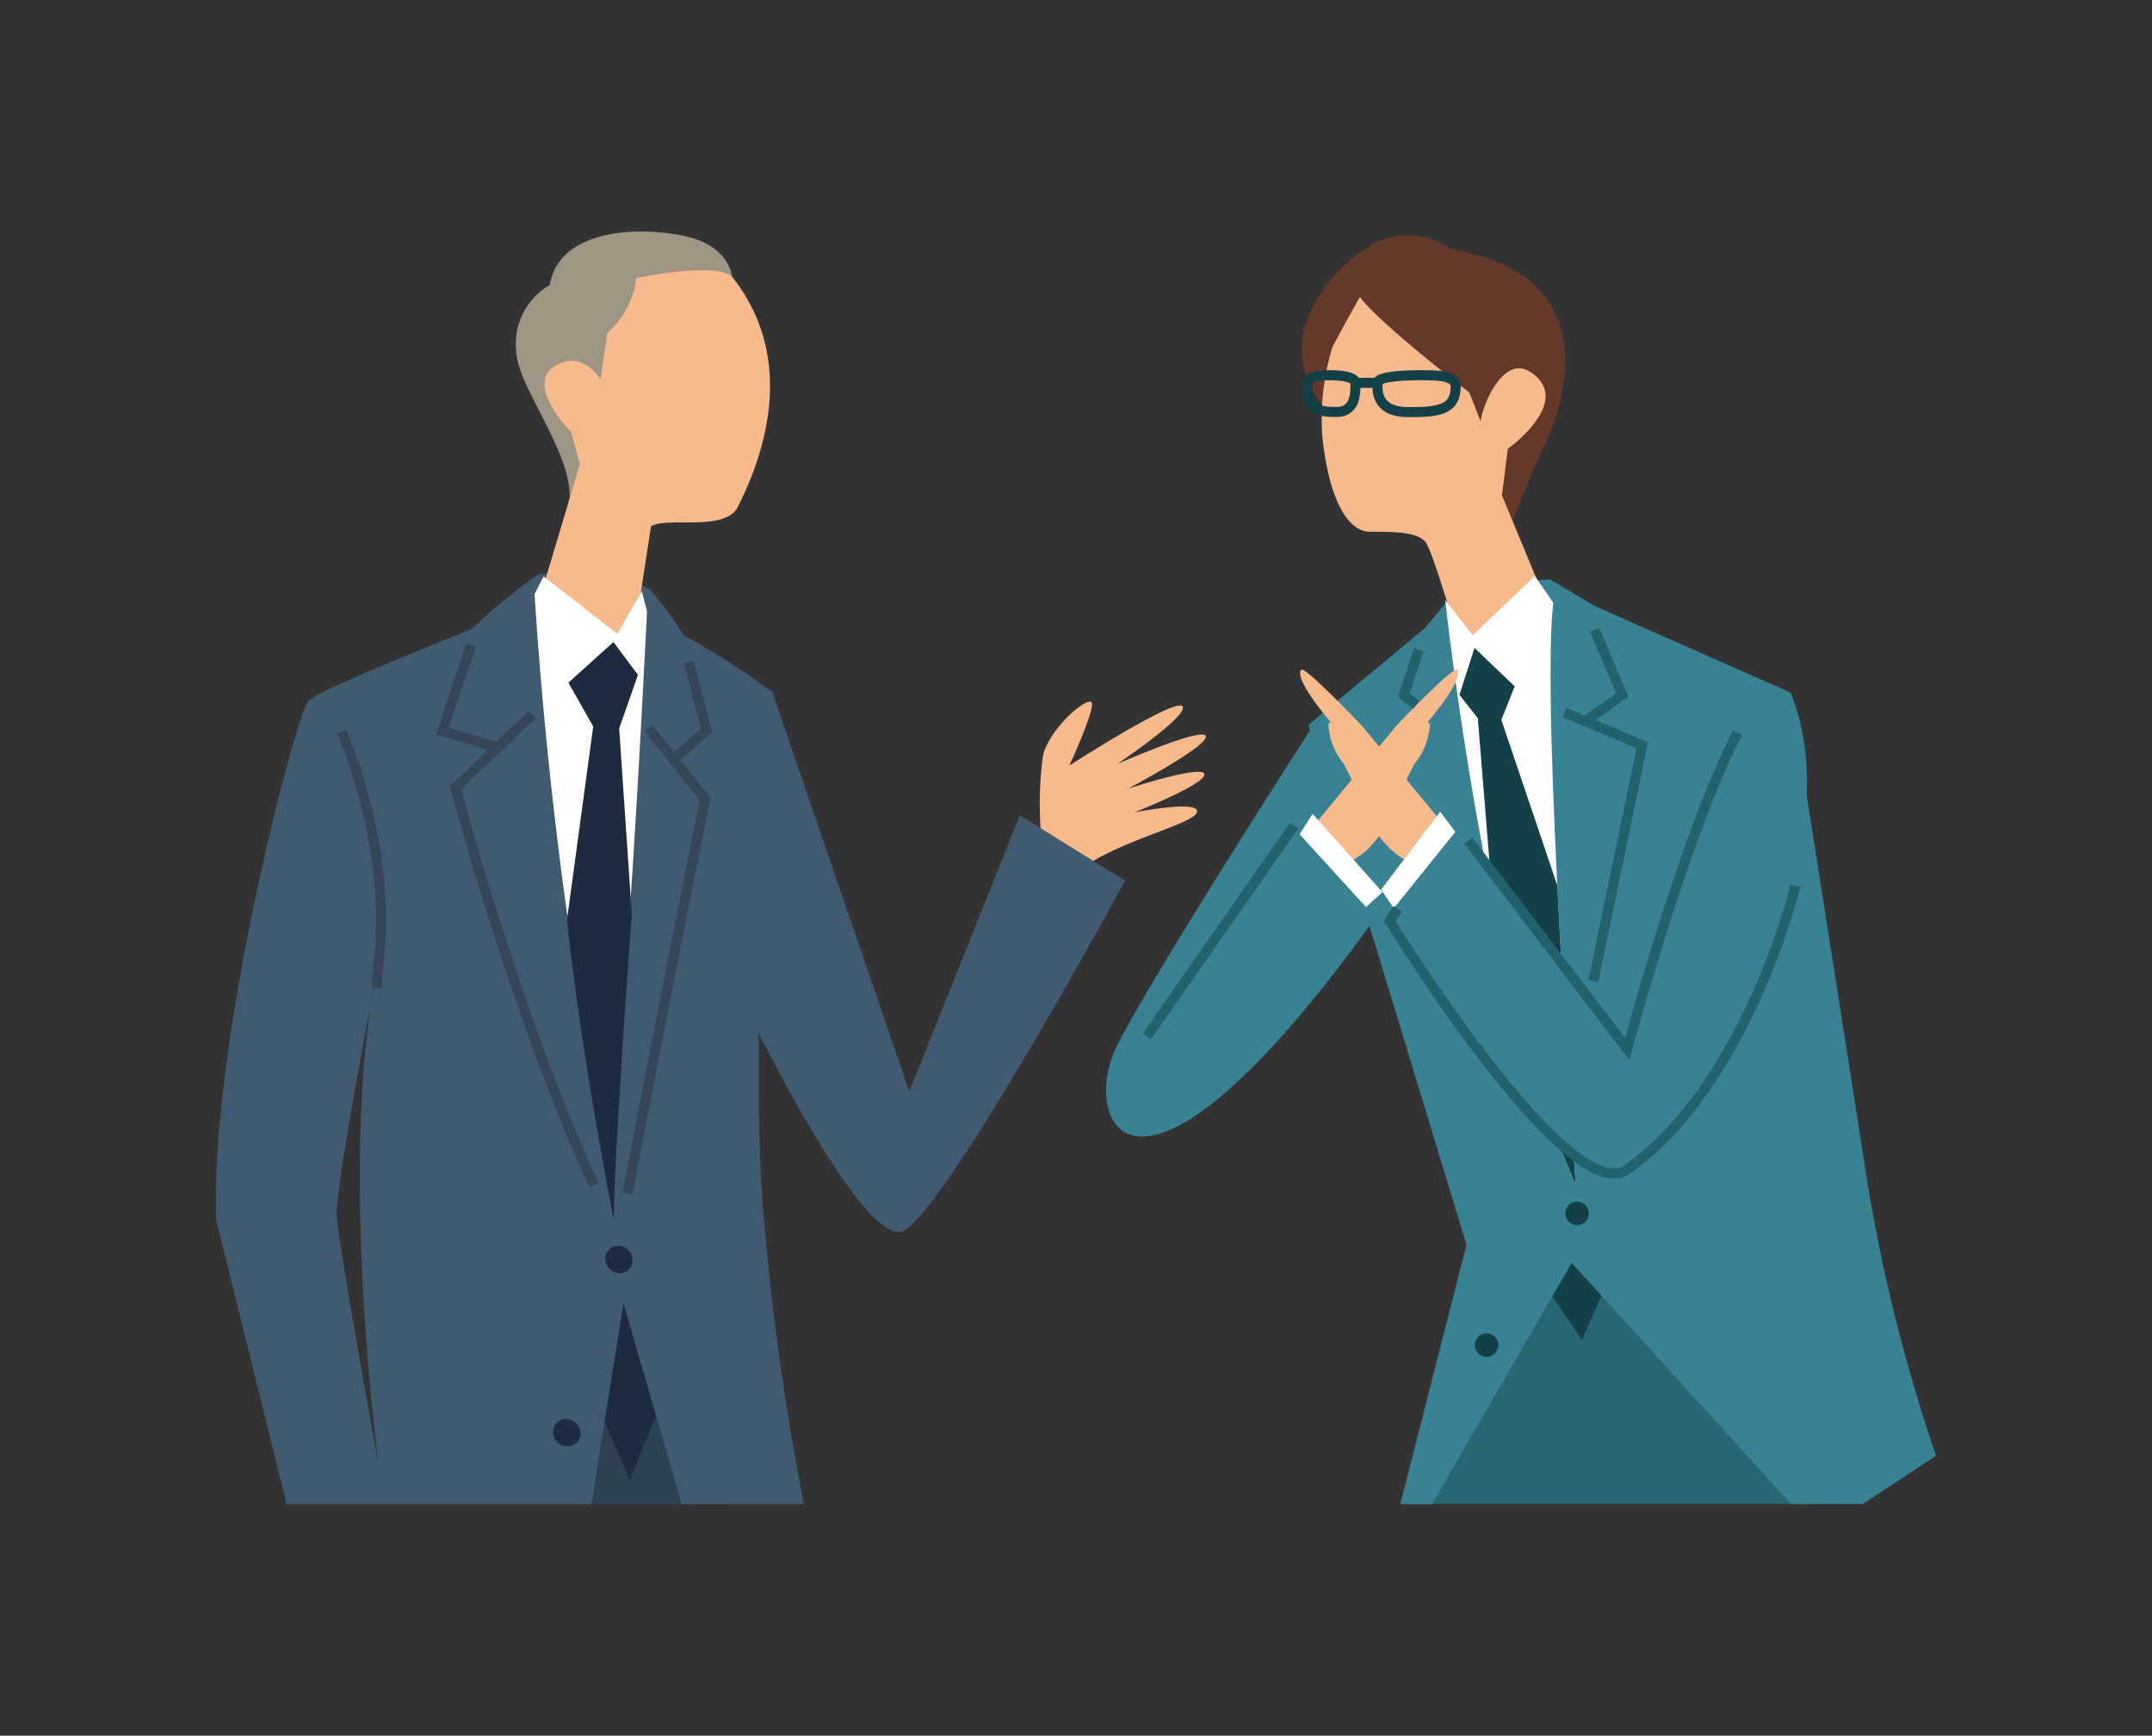 <svg xmlns="http://www.w3.org/2000/svg" width="150" height="121" viewBox="0 0 150 121"><rect x="0" y="0" width="150" height="121" fill="#333333" stroke="none"/><defs><style>.a,.h,.i,.m{fill:none;}.b{fill:#286772;}.c{fill:#144148;}.d{fill:#398293;}.e{fill:#64392a;}.f{fill:#f7ba8c;}.g{fill:#fff;}.h{stroke:#21626d;}.h,.i,.m{stroke-width:0.7px;}.i{stroke:#144148;}.j{fill:#2d414e;}.k{fill:#1e2b3e;}.l{fill:#405b70;}.m{stroke:#374657;}.n{fill:#9f9585;}</style></defs><g transform="translate(-1045 -203)"><rect class="a" width="150" height="121" transform="translate(1045 203)"/><g transform="translate(580.24 -169.831)"><path class="b" d="M571.178,456.85l-8.57,20.82h28.17v-19.6l-12.25-2.1Z"/><path class="c" d="M572.408,462.4l2.62,3.85,2.45-5.6-4.2-2.27Z"/><path class="d" d="M556.308,423.38s-11.08,17.15-13.71,22.4,1.28,15.17,19.48-11.02Z"/><path class="d" d="M594.6,477.68l5.11-3.37a116.9,116.9,0,0,1-4.9-19.77c-2.62-16.8-5.25-33.43-5.25-33.43l-13.62-6.02-3.15-1.87-1.52.12-1.05,14.82,3.59,32.16,15.8,17.36Z"/><path class="d" d="M565.978,414.32l-1.88,2.28-8.14,6.78,11.02,36.22-4.61,18.08h2.21l12.9-22.28-6.56-36.88-4.2-.35Z"/><path class="e" d="M565.928,390.22a5.186,5.186,0,0,0-5.51-.35c-2.92,1.68-7.44,6.74-3.15,11.64l6.39,3.5,5.25,3.85,1.14.61s1.75-4.38,2.45-5.78,4.98-11.64-6.57-13.47"/><path class="f" d="M559.548,393.54s-.88,1.52-1.92,3.5a17.255,17.255,0,0,0-.7,6.21c.44,4.2,1.69,6.65,3.33,6.65s3.27,0,3.85.7,2.6,7.88,2.6,7.88l6.15-2.89-3.41-8.23.41-3.24s4.64-3.31,1.6-5.34c-1.84-1.22-3.27,2.01-3.5,3.41l-.79-2.01c-.01.01-6.22-4.77-7.62-6.64"/><path class="g" d="M571.738,412.98l-4.32,4.14-1.92-2.45s2.8,26.42,9.1,40.78c0,0-2.45-33.25-1.57-40.6Z"/><path class="c" d="M573.308,434.56c.52,10.46,1.29,20.89,1.29,20.89-2.45-5.58-4.37-12.99-5.81-19.97l-1.02-12.58-1.28-1.63,1.05-3.27,2.8,2.68-.93,2.33Z"/><path class="c" d="M575.508,457.42a.82.82,0,1,1-.82-.82.811.811,0,0,1,.82.82"/><path class="c" d="M569.2,466.6a.82.82,0,1,1-.82-.82.824.824,0,0,1,.82.82"/><path class="f" d="M558.7,432.94c3.61-1.35,5.03-9.14,5.03-9.14s3.19-3.54,2.59-4.28c-.24-.29-4.21,3.88-4.21,3.88l-5.57,6.73Z"/><path class="f" d="M564.428,423.27a4.7,4.7,0,0,1-1.1,2.84s-1.75,3.92-4.17,4.59l-.09-1.97,4.19-4.92.36-.99Z"/><path class="f" d="M563.078,432.94c-3.61-1.35-5.03-9.14-5.03-9.14s-3.19-3.54-2.59-4.28c.24-.29,4.21,3.88,4.21,3.88l5.57,6.73Z"/><path class="f" d="M557.348,423.27a4.7,4.7,0,0,0,1.1,2.84s1.75,3.92,4.17,4.59l.08-1.97-4.19-4.92-.36-.99Z"/><path class="g" d="M555.348,430.99l.9-1.43,4.87,5.46-1.14,1.05Z"/><path class="g" d="M566.2,430.82l-1.05-1.4-4.12,5.42.88,1.31Z"/><path class="d" d="M589.558,421.1l-12.25,22.93L566.4,430.85l-4.55,6.18s12.13,19.07,15.46,18.02,17.5-21.17,12.25-33.95"/><path class="h" d="M567.1,431.43l11.08,14.53s4.03-15.05,7.7-22.05"/><path class="h" d="M562.2,436.19l-.58.84s12.47,20.23,16.57,17.32c8.4-5.95,11.72-19.77,11.72-19.77"/><line class="h" x1="10.27" y2="14.7" transform="translate(544.698 430.38)"/><path class="h" d="M575.908,416.73l1.93,4.55-2.45,1.75"/><path class="h" d="M573.808,422.5l5.42,2.28-3.41,16.45"/><path class="h" d="M563.658,418.13l-1.05,3.15.87.7"/><path class="i" d="M557.318,398.99c.69-.01,1.92.06,1.92.53s.1,2.02-1.29,2.03-2.04-.22-2.05-1.77C555.888,399,556.668,398.99,557.318,398.99Z"/><path class="i" d="M563.908,398.99c-1.13-.01-3.12.06-3.13.53s-.15,2.02,2.11,2.04,3.32-.21,3.34-1.77C566.228,399,564.968,398.99,563.908,398.99Z"/><line class="i" x2="1.53" transform="translate(559.248 399.52)"/><path class="j" d="M514.908,467.8H504.5l.51,9.89h10.42Z"/><path class="k" d="M505.648,469.02l3.01,6.96,3.19-7.75-3.76-5.26-2.93,1.09Z"/><path class="f" d="M537.388,431.65a24.93,24.93,0,0,1,.08-6.19c.51-2,3.39-4.36,3.41-3.55s-1.58,4.29-1.58,4.29,7.38-4.76,7.88-4.13-4.56,4.03-4.56,4.03,5.98-2.63,6.19-1.95-5.42,3.66-5.42,3.66,5.21-1.7,5.32-1.01-4.86,2.66-4.86,2.66,4.43-.87,4.35-.05-4.98,1.87-7.83,3.82Z"/><path class="l" d="M518.6,421.1l9.54,27.82,7.7-19.25,7.35,4.55s-13.3,24.5-15.75,24.5c-3.65,0-12.95-20.3-12.95-20.3Z"/><path class="l" d="M517.978,457.44c-1.05-11.9.63-36.35.63-36.35a52.936,52.936,0,0,0-6.72-4.25l-.57,4.67-.37,8.52-1.73,12.66-.93,8.93-3.2-.88-2.07-9.45-1.56-9.8L500,416.97l-1.09-.79s-11.83,4.64-12.66,5.51-6.89,23.8-6.41,36.23l4.9,19.77h21.24l2.24-14,4.06,14h8.51a186.177,186.177,0,0,1-2.81-20.25m-26.83,17.5s-2.8-15.28-2.92-17.38c-.08-1.49,1.48-10.05,2.4-14.88.18-1.15.39-2.27.64-3.32,0,0-.26,1.35-.64,3.32-2.04,13.3.52,32.26.52,32.26"/><path class="l" d="M510.078,413.95a21.874,21.874,0,0,1,2.56,3.55c.51,1,2.53,5.74,2.53,5.74l-4.06,2.08,3.85,3.08c-.89,4.97-7.36,29.61-7.36,29.61-9.64-19.31-12.25-29.41-12.25-29.41l4.25-3.5-4.34-2.04,2.42-6.43a41.13,41.13,0,0,1,4.62-3.77,37.154,37.154,0,0,1,4.06-.04,7.845,7.845,0,0,1,3.72,1.13"/><path class="k" d="M508.858,460.72a.9.9,0,0,1-.99.86,1.017,1.017,0,0,1-.92-1.04.9.9,0,0,1,.99-.86,1.017,1.017,0,0,1,.92,1.04"/><path class="k" d="M505.218,472.8a.9.9,0,0,1-.99.86,1.017,1.017,0,0,1-.92-1.04.892.892,0,0,1,.99-.86,1.017,1.017,0,0,1,.92,1.04"/><path class="m" d="M497.608,417.82s-1.46,4.18-2,5.99l4.05,1.19"/><path class="m" d="M501.868,422.64l-5.36,5.1s4.27,16.13,9.66,27.71"/><path class="m" d="M512.768,418.98l1.24,4.78-2.32,2"/><path class="m" d="M509.978,423.62l3.93,4.91s-2.46,12.13-5.41,27.49"/><path class="m" d="M488.578,423.84s3.54,7.82,2.58,16.1c-.07.58-.12,1.17-.17,1.75"/><path class="n" d="M513.5,395.06l2.3-2.75s.02-2.33-3.4-3.04-8.69-.37-9.32,3.43a4.726,4.726,0,0,0-2.34,4.59c.07,2.77,4.81,8.1,3.5,11.35l6.68-8.77Z"/><path class="f" d="M515.858,392.21c-.95-1.21-6.74,0-6.74,0a6.277,6.277,0,0,1-2.03,3.85l-.47,3.21s-1.35-2.2-3.28-.85,1.25,4.56,1.25,4.56l.59,2.22-2.5,8.35.69,5.45,5.6-1.86,1.17-7.62c1.1-.68,5.04.37,6.01-1.27,1.21-2.41,4.62-9.75-.29-16.04"/><path class="g" d="M508.268,441.64c.79-9.71,1.59-26.19,1.59-26.19l-.36-1.4-1.71,2.97-5.14-4.01-.63,1.24a306.726,306.726,0,0,0,4.58,36.49l1.66-7.61Z"/><path class="k" d="M507.518,417.59l1.71,2.29-1.31,3.73.88,12.95s-1.2,16.09-1.26,21.31c0,0-2.19-11-3.26-20.9l1.83-13.5-1.73-3.05Z"/></g></g></svg>
